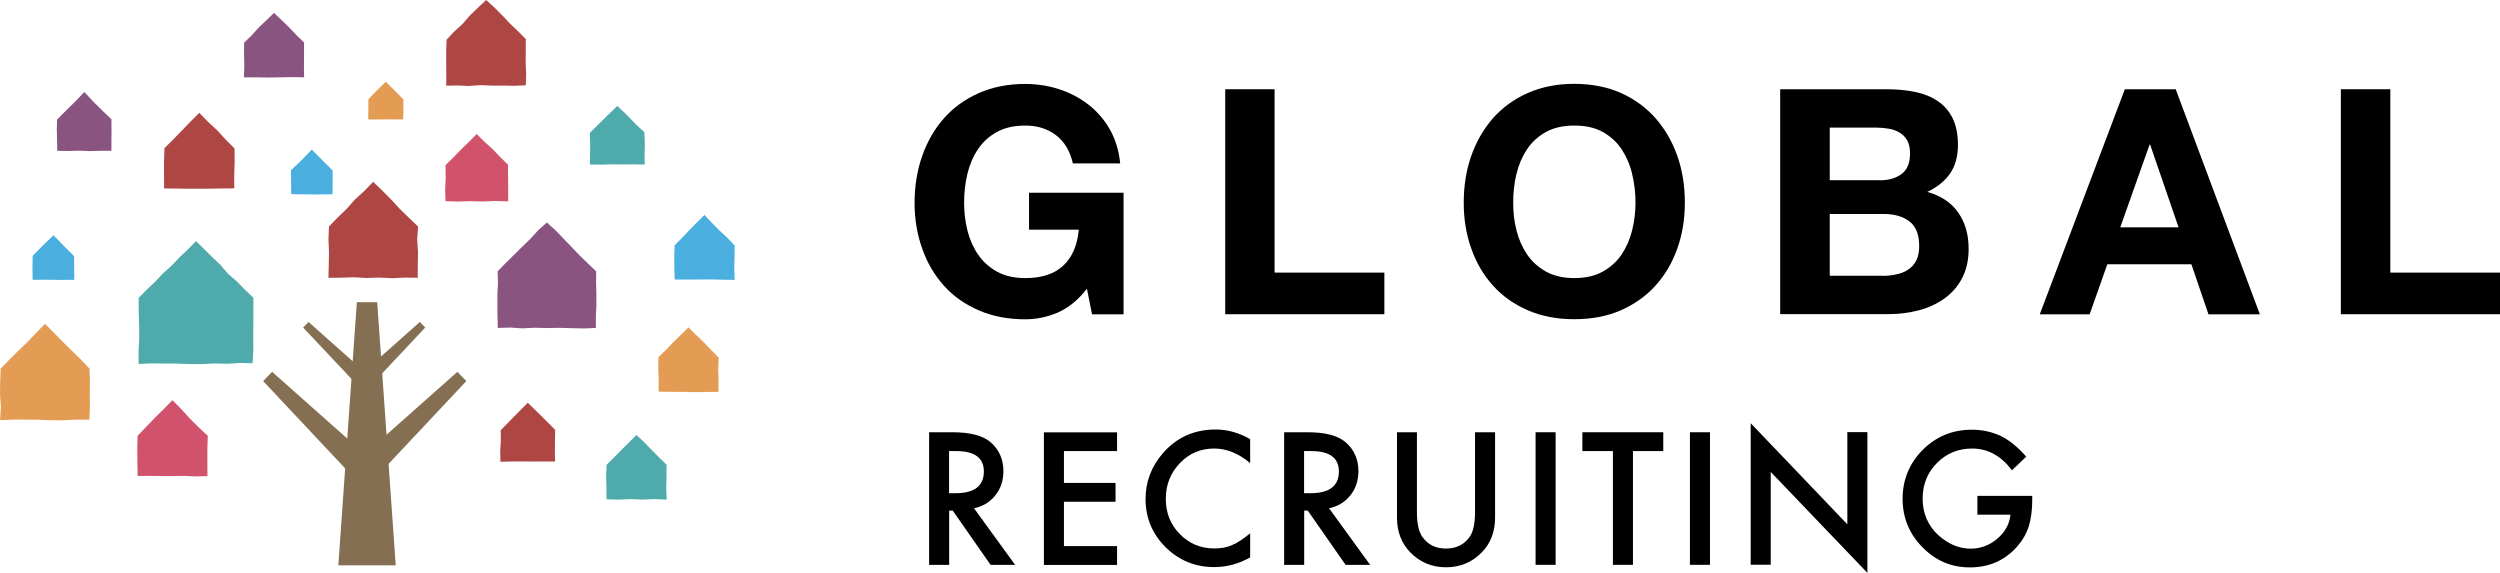 <?xml version="1.0" encoding="UTF-8"?><svg id="_レイヤー_2" xmlns="http://www.w3.org/2000/svg" viewBox="0 0 245.69 56.31"><defs><style>.cls-1{fill:#846f52;}.cls-2{fill:#e49c54;}.cls-3{fill:#4fabab;}.cls-4{fill:#d1536b;}.cls-5{fill:#4aafdf;}.cls-6{fill:#895580;}.cls-7{fill:#ae4644;}</style></defs><g id="_デザイン"><g><g><polygon class="cls-3" points="19.26 23.7 18.48 24.5 17.66 25.27 16.88 26.09 16.04 26.85 15.26 27.67 14.44 28.45 13.63 29.27 13.63 30.57 13.67 31.85 13.69 33.14 13.62 34.43 13.62 35.77 14.91 35.71 16.15 35.73 17.39 35.73 18.63 35.78 19.88 35.78 21.12 35.72 22.36 35.75 23.61 35.67 24.82 35.7 24.9 34.44 24.89 33.15 24.9 31.86 24.9 30.57 24.9 29.28 24.89 29.25 24.07 28.47 23.28 27.66 22.42 26.92 21.69 26.06 20.87 25.28 20.07 24.48 19.26 23.7"/><polygon class="cls-6" points="53.74 21.87 52.9 22.62 52.13 23.46 51.32 24.25 50.51 25.05 49.7 25.85 48.9 26.67 48.94 27.79 48.88 28.89 48.88 30.01 48.89 31.12 48.92 32.23 50.12 32.19 51.32 32.27 52.53 32.21 53.73 32.24 54.94 32.22 56.15 32.25 57.36 32.28 58.56 32.23 58.56 31.12 58.61 30.01 58.61 28.9 58.58 27.79 58.59 26.67 58.58 26.66 57.76 25.87 56.94 25.08 56.16 24.26 55.37 23.44 54.58 22.62 53.74 21.87"/><polygon class="cls-7" points="36.67 17.87 35.81 18.76 34.9 19.59 34.07 20.52 33.18 21.38 32.33 22.26 32.28 23.51 32.33 24.77 32.31 26.03 32.28 27.3 33.54 27.29 34.79 27.25 36.04 27.32 37.29 27.28 38.54 27.34 39.79 27.28 41.05 27.3 41.06 26.03 41.08 24.77 41 23.51 41.09 22.25 41.06 22.24 40.16 21.38 39.28 20.52 38.44 19.61 37.57 18.73 36.67 17.87"/><polygon class="cls-2" points="4.42 31.83 3.55 32.71 2.7 33.61 1.8 34.47 .92 35.34 .07 36.23 .02 37.47 0 38.73 .09 40 .01 41.29 1.29 41.24 2.54 41.24 3.79 41.25 5.04 41.3 6.29 41.3 7.54 41.24 8.78 41.25 8.84 40 8.82 38.74 8.84 37.48 8.8 36.21 8.79 36.22 7.94 35.32 7.05 34.46 6.17 33.6 5.31 32.71 4.42 31.83"/><polygon class="cls-4" points="46.85 13.17 46.1 13.93 45.32 14.68 44.56 15.47 43.78 16.23 43.8 17.41 43.75 18.59 43.78 19.77 45 19.81 46.23 19.77 47.47 19.8 48.7 19.75 49.94 19.79 49.94 18.59 49.93 17.41 49.92 16.22 49.95 16.21 49.17 15.45 48.42 14.66 47.61 13.93 46.85 13.17"/><polygon class="cls-4" points="16.95 39.33 16.07 40.22 15.21 41.07 14.36 41.95 13.52 42.83 13.49 44.14 13.5 45.46 13.53 46.77 14.65 46.77 15.8 46.78 16.94 46.78 18.09 46.77 19.24 46.82 20.39 46.79 20.38 45.47 20.38 44.14 20.42 42.82 20.4 42.81 19.51 41.98 18.65 41.12 17.83 40.22 16.95 39.33"/><polygon class="cls-7" points="19.59 11.09 18.72 11.95 17.87 12.83 17.02 13.71 16.16 14.56 16.12 15.87 16.12 17.19 16.13 18.52 17.29 18.53 18.43 18.55 19.58 18.55 20.73 18.54 21.88 18.52 23.02 18.51 23.02 17.2 23.06 15.87 23.05 14.55 23.02 14.56 22.16 13.7 21.34 12.8 20.44 11.97 19.59 11.09"/><polygon class="cls-3" points="60.67 10.41 59.77 11.28 58.87 12.16 57.97 13.06 58 14.09 57.99 15.13 57.97 16.17 59.06 16.18 60.13 16.15 61.2 16.16 62.28 16.15 63.36 16.17 63.35 15.13 63.37 14.1 63.33 13.06 63.37 13.04 62.45 12.18 61.58 11.27 60.67 10.41"/><polygon class="cls-6" points="8.29 9.04 7.4 9.97 6.5 10.85 5.61 11.75 5.58 12.77 5.61 13.8 5.62 14.82 6.68 14.84 7.75 14.81 8.82 14.85 9.89 14.82 10.95 14.82 10.95 13.81 10.96 12.77 10.95 11.74 10.97 11.74 10.06 10.87 9.16 9.98 8.29 9.04"/><polygon class="cls-7" points="47.78 0 46.99 .74 46.19 1.51 45.46 2.35 44.64 3.1 43.89 3.9 43.85 5.02 43.85 6.15 43.86 7.28 43.85 8.42 44.98 8.4 46.09 8.45 47.21 8.37 48.33 8.41 49.45 8.41 50.57 8.43 51.67 8.38 51.71 7.28 51.66 6.15 51.67 5.02 51.67 3.89 51.71 3.88 50.93 3.09 50.13 2.33 49.37 1.52 48.58 .73 47.78 0"/><polygon class="cls-7" points="51.87 39.58 50.97 40.48 50.09 41.38 49.21 42.28 49.22 43.3 49.16 44.33 49.18 45.38 50.26 45.35 51.33 45.35 52.4 45.36 53.48 45.35 54.55 45.36 54.53 44.33 54.54 43.3 54.56 42.27 54.57 42.25 53.68 41.36 52.78 40.47 51.87 39.58"/><polygon class="cls-2" points="37.91 8.04 37.04 8.89 36.2 9.76 36.2 10.75 36.19 11.74 37.33 11.74 38.48 11.73 39.63 11.74 39.65 10.75 39.64 9.76 39.63 9.76 38.78 8.89 37.91 8.04"/><polygon class="cls-5" points="5.25 23.12 4.22 24.12 3.21 25.14 3.19 26.32 3.21 27.5 4.57 27.49 5.93 27.51 7.3 27.5 7.29 26.32 7.28 25.14 7.27 25.16 6.25 24.14 5.25 23.12"/><polygon class="cls-5" points="30.64 14.7 29.64 15.74 28.59 16.74 28.61 17.92 28.62 19.08 29.96 19.1 31.32 19.11 32.68 19.09 32.69 17.92 32.69 16.75 32.68 16.74 31.66 15.73 30.64 14.7"/><polygon class="cls-5" points="69.23 21.12 68.49 21.86 67.75 22.61 67.04 23.37 66.3 24.1 66.26 25.23 66.27 26.36 66.31 27.47 67.47 27.47 68.64 27.47 69.82 27.46 71.01 27.49 72.2 27.51 72.16 26.36 72.19 25.23 72.2 24.09 72.18 24.1 71.46 23.35 70.69 22.64 69.96 21.9 69.23 21.12"/><polygon class="cls-2" points="67.66 32.17 66.93 32.89 66.18 33.61 65.46 34.38 64.71 35.1 64.69 36.24 64.73 37.37 64.73 38.49 65.89 38.51 67.07 38.51 68.25 38.54 69.43 38.52 70.61 38.51 70.62 37.37 70.58 36.24 70.63 35.1 70.59 35.12 69.87 34.37 69.15 33.62 68.39 32.9 67.66 32.17"/><polygon class="cls-3" points="62.55 42.75 61.82 43.47 61.08 44.2 60.35 44.95 59.61 45.68 59.57 46.81 59.6 47.94 59.6 49.07 60.78 49.1 61.96 49.05 63.13 49.1 64.32 49.05 65.52 49.1 65.47 47.94 65.5 46.81 65.51 45.67 65.5 45.67 64.76 44.94 64.02 44.2 63.3 43.45 62.55 42.75"/><polygon class="cls-6" points="26.93 1.27 26.19 1.98 25.44 2.69 24.74 3.47 23.99 4.19 23.98 5.32 24.01 6.46 23.97 7.6 25.16 7.6 26.34 7.62 27.52 7.6 28.7 7.58 29.89 7.6 29.87 6.46 29.88 5.32 29.88 4.19 29.89 4.18 29.14 3.46 28.42 2.7 27.67 1.97 26.93 1.27"/><polygon class="cls-1" points="38.89 55.56 33.25 55.56 35.07 29.7 37.07 29.7 38.89 55.56"/><polygon class="cls-1" points="36.1 36.78 35.09 37.82 29.79 32.19 30.32 31.64 36.1 36.78"/><polygon class="cls-1" points="35.48 36.78 36.5 37.82 41.79 32.19 41.26 31.64 35.48 36.78"/><polygon class="cls-1" points="36.37 45.09 34.67 46.83 25.86 37.45 26.74 36.54 36.37 45.09"/><polygon class="cls-1" points="35.32 45.09 37.02 46.83 45.83 37.45 44.95 36.54 35.32 45.09"/></g><g><path d="m103.95,30.72c-1.05.44-2.11.66-3.19.66-1.69,0-3.22-.29-4.57-.88-1.36-.59-2.5-1.39-3.43-2.43-.93-1.04-1.64-2.24-2.13-3.64-.5-1.39-.75-2.89-.75-4.5s.25-3.19.75-4.6c.5-1.42,1.2-2.64,2.13-3.7.93-1.05,2.07-1.88,3.43-2.48,1.35-.6,2.87-.9,4.57-.9,1.14,0,2.24.17,3.3.51,1.07.34,2.02.84,2.88,1.5.86.66,1.57,1.48,2.13,2.45.55.97.89,2.09,1.02,3.35h-4.65c-.29-1.24-.84-2.16-1.68-2.79-.82-.62-1.82-.93-3-.93-1.09,0-2.02.21-2.79.63-.76.42-1.39.99-1.86,1.7-.48.71-.82,1.52-1.04,2.43-.22.91-.32,1.85-.32,2.82s.11,1.83.32,2.71c.22.87.56,1.67,1.04,2.37.47.7,1.1,1.26,1.86,1.69.76.42,1.69.64,2.79.64,1.61,0,2.86-.4,3.73-1.22.88-.82,1.39-2,1.53-3.54h-4.89v-3.63h9.29v11.95h-3.1l-.5-2.51c-.87,1.11-1.83,1.89-2.88,2.34"/><polygon points="125.26 8.77 125.26 26.79 136.05 26.79 136.05 30.88 120.41 30.88 120.41 8.77 125.26 8.77"/><path d="m144.59,15.32c.5-1.42,1.21-2.64,2.13-3.7.93-1.05,2.07-1.88,3.42-2.48,1.36-.6,2.88-.9,4.57-.9s3.25.3,4.59.9c1.34.6,2.47,1.43,3.4,2.48.93,1.06,1.64,2.29,2.14,3.7.5,1.42.74,2.95.74,4.6s-.25,3.12-.74,4.5c-.5,1.4-1.2,2.61-2.14,3.64-.93,1.04-2.07,1.84-3.4,2.43-1.34.59-2.87.88-4.59.88s-3.21-.29-4.57-.88c-1.35-.59-2.5-1.39-3.42-2.43-.93-1.03-1.64-2.24-2.13-3.64-.5-1.39-.74-2.89-.74-4.5s.24-3.19.74-4.6m4.44,7.31c.22.87.57,1.67,1.04,2.37.47.7,1.1,1.26,1.86,1.69.77.42,1.7.64,2.79.64s2.03-.21,2.79-.64c.76-.42,1.39-.99,1.86-1.69.47-.7.82-1.5,1.03-2.37.22-.88.33-1.78.33-2.71,0-.97-.11-1.91-.33-2.82-.21-.91-.57-1.72-1.03-2.43-.48-.71-1.1-1.28-1.86-1.7-.76-.43-1.69-.63-2.79-.63s-2.02.21-2.79.63c-.76.42-1.38.99-1.86,1.7-.47.71-.82,1.52-1.04,2.43-.22.91-.32,1.85-.32,2.82s.1,1.83.32,2.71"/><path d="m185.36,8.77c1.05,0,2.02.09,2.87.27.87.18,1.62.49,2.24.92.62.42,1.09.98,1.44,1.68.33.71.51,1.57.51,2.6,0,1.12-.26,2.05-.76,2.79-.5.74-1.26,1.35-2.25,1.83,1.37.39,2.38,1.07,3.05,2.05.68.98,1.01,2.16,1.01,3.55,0,1.11-.22,2.08-.65,2.89-.43.82-1.02,1.48-1.75,2-.73.52-1.57.9-2.51,1.15-.94.24-1.9.37-2.89.37h-10.72V8.77h10.41Zm-.62,8.95c.87,0,1.58-.21,2.14-.62.56-.41.83-1.09.83-2.02,0-.51-.09-.94-.27-1.27-.19-.33-.44-.59-.74-.77-.32-.19-.67-.32-1.07-.39-.4-.07-.83-.11-1.26-.11h-4.55v5.17h4.92Zm.28,9.39c.47,0,.93-.05,1.36-.15.44-.09.83-.24,1.15-.47.33-.21.59-.51.79-.88.19-.37.29-.85.29-1.42,0-1.14-.32-1.95-.96-2.43-.64-.49-1.48-.73-2.54-.73h-5.29v6.07h5.2Z"/><path d="m213.82,8.77l8.27,22.12h-5.05l-1.68-4.92h-8.26l-1.74,4.92h-4.9l8.36-22.12h4.99Zm.28,13.57l-2.79-8.12h-.06l-2.88,8.12h5.73Z"/><polygon points="234.91 8.77 234.91 26.79 245.69 26.79 245.69 30.88 230.05 30.88 230.05 8.77 234.91 8.77"/></g><g><path d="m95.73,49.96l4.03,5.55h-2.41l-3.72-5.33h-.35v5.33h-1.97v-13.03h2.3c1.72,0,2.97.32,3.73.97.84.72,1.27,1.67,1.27,2.85,0,.92-.26,1.72-.79,2.38s-1.23,1.09-2.09,1.27Zm-2.45-1.49h.62c1.86,0,2.79-.71,2.79-2.14,0-1.33-.91-2-2.72-2h-.7v4.14Z"/><path d="m109.78,44.33h-5.22v3.13h5.07v1.85h-5.07v4.36h5.22v1.85h-7.19v-13.03h7.19v1.85Z"/><path d="m122.86,43.18v2.33c-1.14-.95-2.31-1.43-3.53-1.43-1.34,0-2.47.48-3.38,1.44-.92.96-1.38,2.13-1.38,3.51s.46,2.52,1.38,3.46c.92.94,2.05,1.41,3.39,1.41.69,0,1.28-.11,1.76-.34.27-.11.55-.26.84-.46.29-.19.59-.42.92-.69v2.37c-1.13.64-2.31.95-3.54.95-1.86,0-3.45-.65-4.77-1.95-1.31-1.31-1.97-2.89-1.97-4.74,0-1.66.55-3.14,1.65-4.44,1.35-1.59,3.1-2.39,5.24-2.39,1.17,0,2.3.32,3.39.95Z"/><path d="m130.62,49.96l4.03,5.55h-2.41l-3.72-5.33h-.35v5.33h-1.97v-13.03h2.3c1.72,0,2.97.32,3.73.97.84.72,1.27,1.67,1.27,2.85,0,.92-.26,1.72-.79,2.38s-1.23,1.09-2.09,1.27Zm-2.45-1.49h.62c1.86,0,2.79-.71,2.79-2.14,0-1.33-.91-2-2.72-2h-.7v4.14Z"/><path d="m139.25,42.48v7.85c0,1.12.18,1.94.55,2.46.55.75,1.31,1.12,2.3,1.12s1.77-.37,2.31-1.12c.37-.5.55-1.32.55-2.46v-7.85h1.97v8.39c0,1.37-.43,2.5-1.28,3.39-.96.99-2.14,1.49-3.54,1.49s-2.58-.5-3.54-1.49c-.85-.89-1.28-2.02-1.28-3.39v-8.39h1.97Z"/><path d="m152.88,42.48v13.03h-1.97v-13.03h1.97Z"/><path d="m160.48,44.33v11.18h-1.97v-11.18h-3v-1.85h7.95v1.85h-2.99Z"/><path d="m168.05,42.48v13.03h-1.97v-13.03h1.97Z"/><path d="m172.05,55.51v-13.92l9.5,9.94v-9.06h1.97v13.83l-9.5-9.92v9.12h-1.97Z"/><path d="m194.34,48.73h5.38v.43c0,.98-.12,1.85-.35,2.6-.23.7-.6,1.35-1.14,1.96-1.21,1.36-2.75,2.04-4.62,2.04s-3.38-.66-4.68-1.98c-1.3-1.32-1.95-2.91-1.95-4.76s.66-3.49,1.98-4.81c1.32-1.32,2.93-1.98,4.83-1.98,1.02,0,1.97.21,2.85.62.84.42,1.67,1.09,2.49,2.03l-1.4,1.34c-1.07-1.42-2.37-2.14-3.91-2.14-1.38,0-2.54.48-3.47,1.43-.93.93-1.4,2.1-1.4,3.51s.52,2.65,1.56,3.59c.97.87,2.03,1.31,3.17,1.31.97,0,1.84-.33,2.61-.98.77-.66,1.2-1.45,1.29-2.36h-3.25v-1.85Z"/></g></g></g></svg>